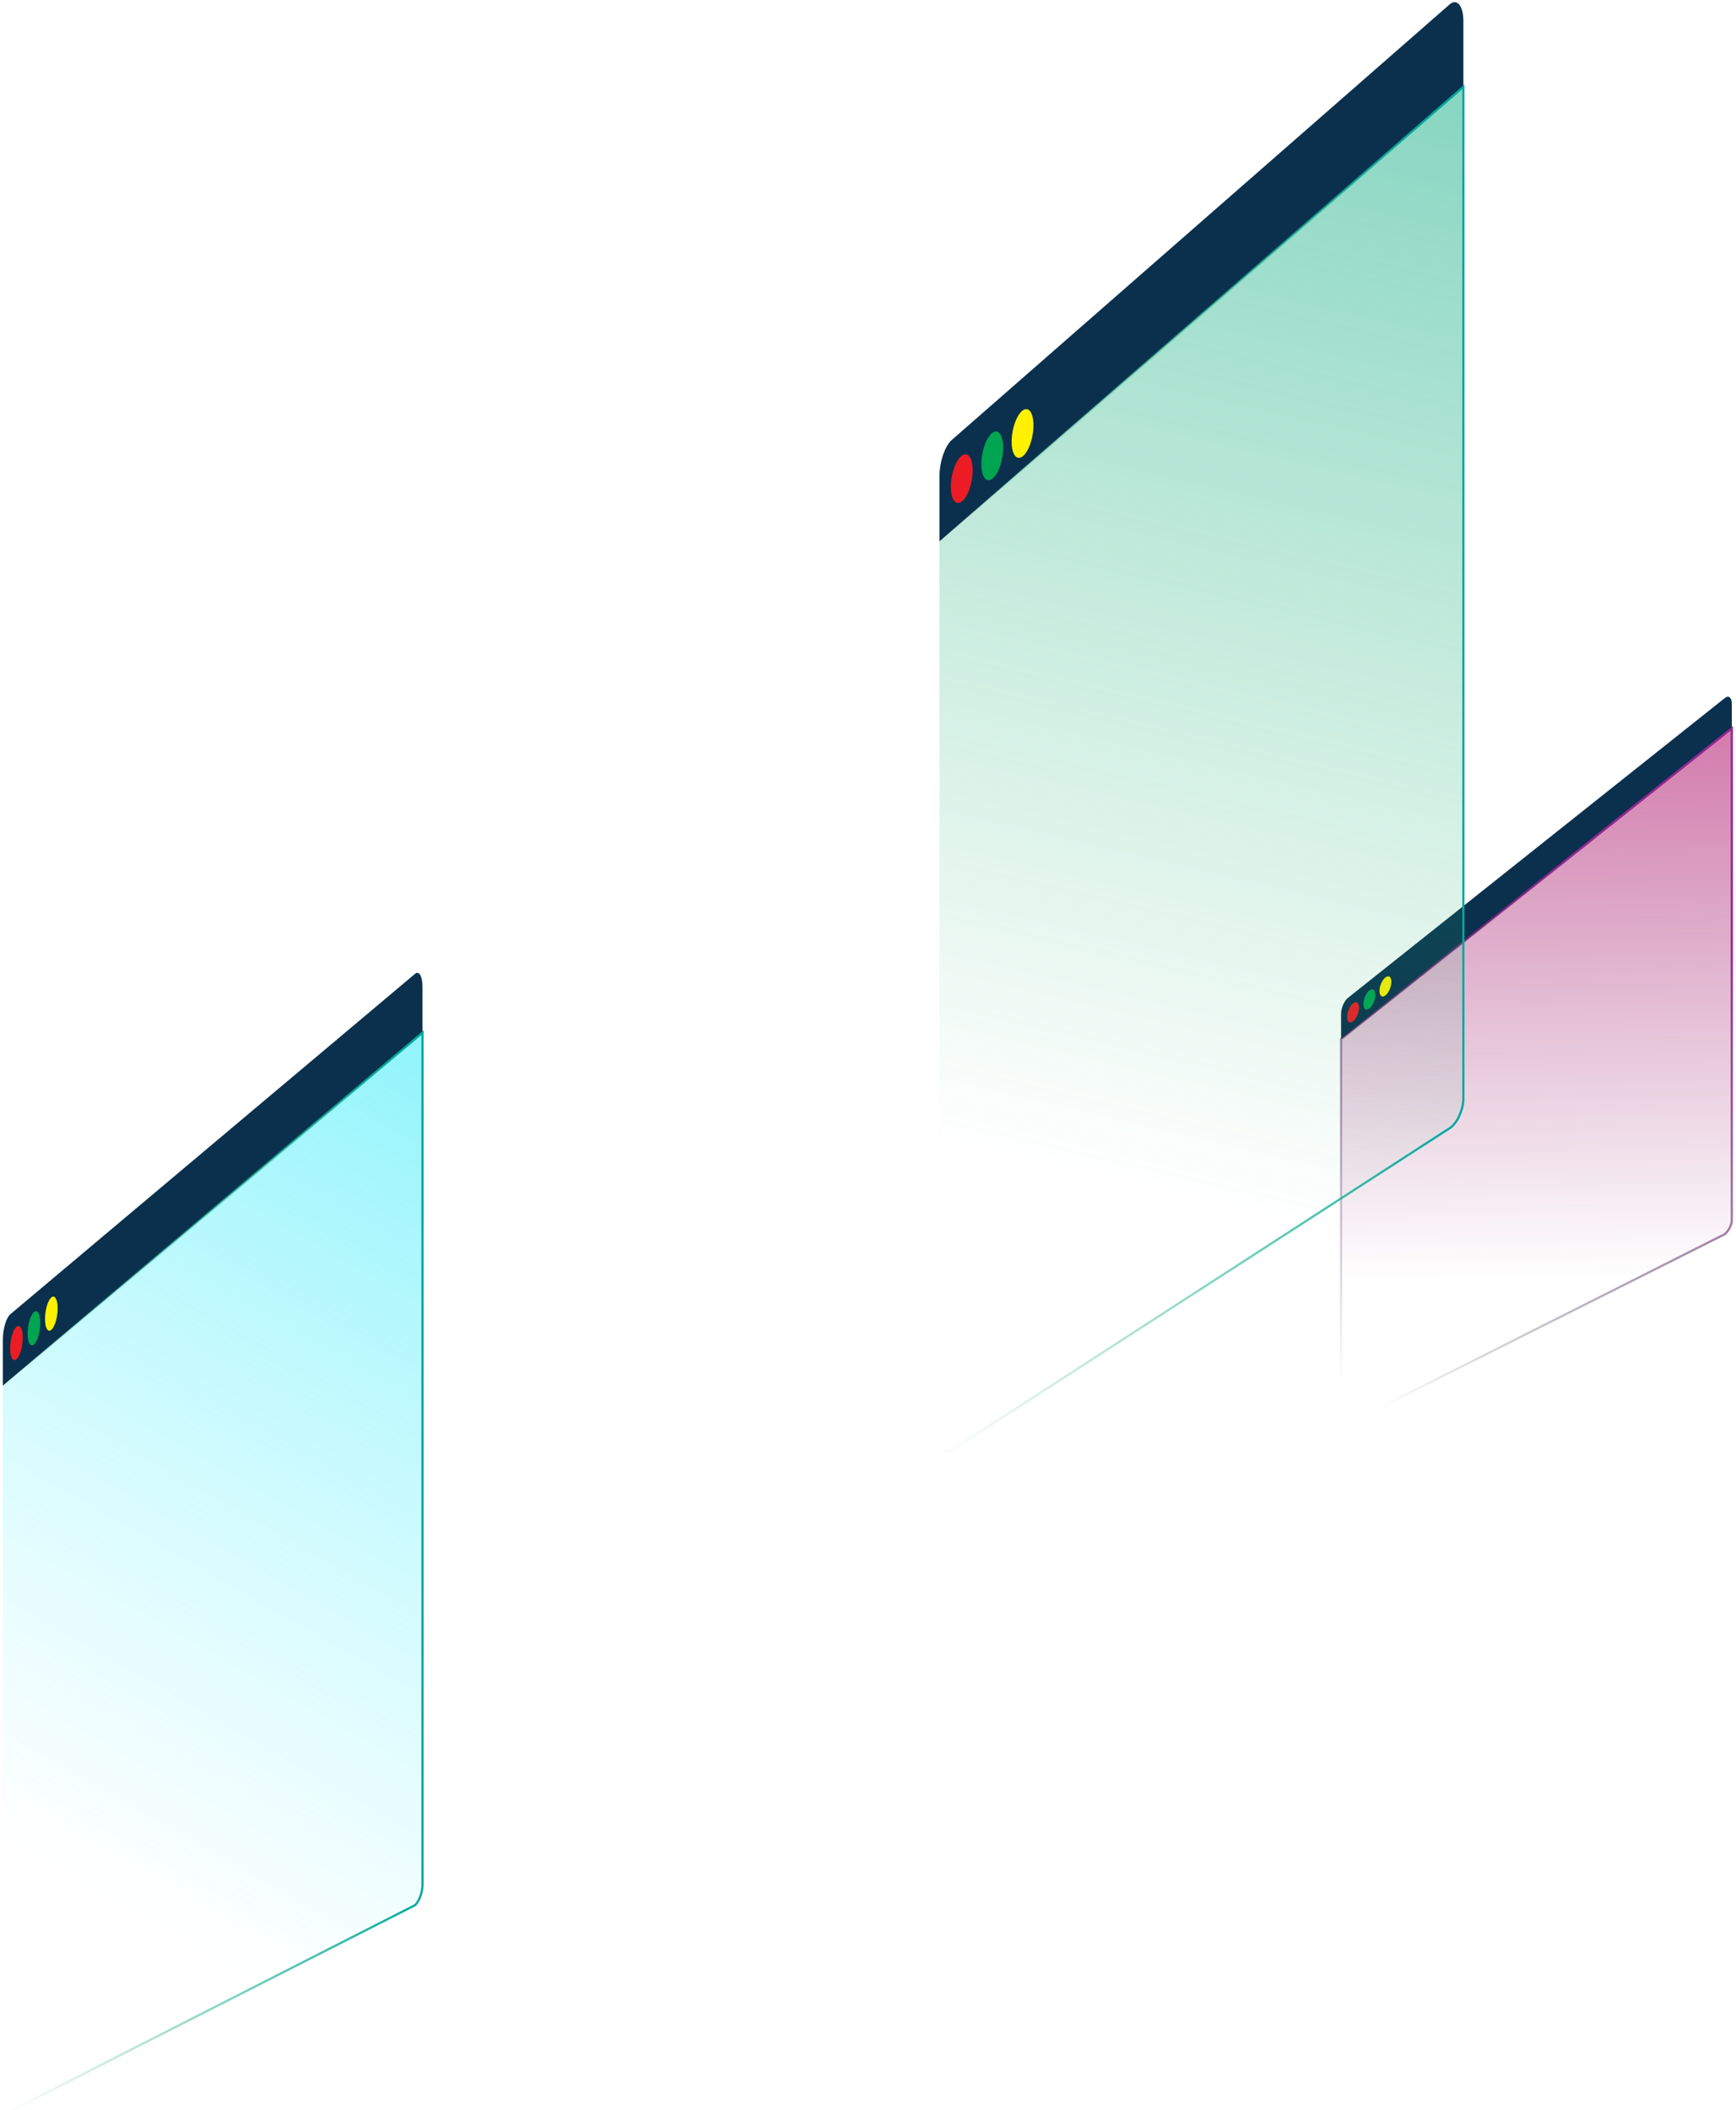 <?xml version="1.0" encoding="utf-8"?>
<!-- Generator: Adobe Illustrator 23.0.3, SVG Export Plug-In . SVG Version: 6.00 Build 0)  -->
<svg version="1.1" xmlns="http://www.w3.org/2000/svg" xmlns:xlink="http://www.w3.org/1999/xlink" x="0px" y="0px"
	 viewBox="0 0 787.7 957.3" style="enable-background:new 0 0 787.7 957.3;" xml:space="preserve">
	<style type="text/css">
		.st0{fill:#0A304D;}
		.st1{fill:url(#SVGID_1_);stroke:url(#SVGID_6_);stroke-miterlimit:10;}
		.st2{fill:#EC1C24;}
		.st3{fill:#00A551;}
		.st4{fill:#FFF100;}
		.st5{fill:url(#SVGID_2_);stroke:url(#SVGID_3_);stroke-miterlimit:10;}
		.st6{fill:url(#SVGID_4_);stroke:url(#SVGID_5_);stroke-miterlimit:10;}
	</style>
	<path class="st0" d="M782.6,316.7l-171,136c-1.7,1.4-3.1,4.6-3.1,7.3v11.5l177.3-141V319C785.7,316.4,784.3,315.3,782.6,316.7z" />				
	<linearGradient id="SVGID_1_" gradientUnits="userSpaceOnUse" x1="782.066" y1="103.637" x2="586.626" y2="484.232" gradientTransform="matrix(0.98 -0.531 0 1 95.105 408.419)">
		<stop  offset="0" style="stop-color:#D5006B"/>
		<stop  offset="1" style="stop-color:#7F0055;stop-opacity:0"/>
	</linearGradient>
	<linearGradient id="SVGID_6_" gradientUnits="userSpaceOnUse" x1="294.377" y1="-155.735" x2="217.855" y2="135.873" gradientTransform="matrix(1.065 0.393 0 1 -88.908 120.325)">
	<stop  offset="0" style="stop-color:#92278F"/>
	<stop  offset="1" style="stop-color:#13152B;stop-opacity:0"/>
</linearGradient>
	<path class="st1" d="M782.6,559.9l-171,86c-1.7,1.4-3.1,0.9-3.1-1V471.4l177.3-141v223.4C785.7,555.8,784.3,558.5,782.6,559.9z" />
	<ellipse transform="matrix(0.338 -0.941 0.941 0.338 -25.563 881.77)" class="st2" cx="613.9" cy="459.1" rx="4.8" ry="2.3"/>
	<ellipse transform="matrix(0.338 -0.941 0.941 0.338 -15.108 884.857)" class="st3" cx="621.3" cy="453.2" rx="4.8" ry="2.3"/>
	<ellipse transform="matrix(0.338 -0.941 0.941 0.338 -4.775 887.909)" class="st4" cx="628.7" cy="447.3" rx="4.8" ry="2.3"/>
	<path class="st0" d="M188.3,441.8L4.7,596.2c-1.9,1.6-3.4,6.7-3.4,11.5v20.9l190.4-160.1v-20.9 C191.7,442.8,190.1,440.2,188.3,441.8z"/>
	<linearGradient id="SVGID_2_" gradientUnits="userSpaceOnUse" x1="306.051" y1="-382.164" x2="-66.831" y2="343.974" gradientTransform="matrix(1.034 7.556851e-02 0 1 104.583 515.303)">
		<stop  offset="0" style="stop-color:#00E1F0"/>
		<stop  offset="1" style="stop-color:#55F3FF;stop-opacity:0"/>
	</linearGradient>
	<linearGradient id="SVGID_3_" gradientUnits="userSpaceOnUse" x1="84.71" y1="198.327" x2="-100.388" y2="198.327" gradientTransform="matrix(1.034 7.556851e-02 0 1 104.583 515.303)">
		<stop  offset="0" style="stop-color:#00A79D"/>
		<stop  offset="1" style="stop-color:#2BB673;stop-opacity:0"/>
	</linearGradient>
	<path class="st5" d="M188.3,864.3L4.7,957.7c-1.9,1.6-3.4,0-3.4-3.5V628.6l190.4-160.1v386.6 C191.7,858.6,190.1,862.7,188.3,864.3z"/>
	<ellipse transform="matrix(0.13 -0.992 0.992 0.13 -597.688 537.151)" class="st2" cx="7.1" cy="609.1" rx="7.8" ry="2.7"/>
	<ellipse transform="matrix(0.13 -0.992 0.992 0.13 -584.131 539.244)" class="st3" cx="15.1" cy="602.4" rx="7.8" ry="2.7"/>
	<ellipse transform="matrix(0.13 -0.992 0.992 0.13 -570.734 541.311)" class="st4" cx="23" cy="595.8" rx="7.8" ry="2.7"/>
	<path class="st0" d="M658.1,1.7L432.2,199.3c-3.2,2.4-5.9,9.9-5.9,16.6v29.7L664,39.4V9.7C664,2.9,661.4-0.6,658.1,1.7z"/>
	<linearGradient id="SVGID_4_" gradientUnits="userSpaceOnUse" x1="895.544" y1="-268.113" x2="474.705" y2="551.416" gradientTransform="matrix(1 -0.28 0 1 2.745329e-05 112.1)">
		<stop  offset="0" style="stop-color:#00A79D"/>
		<stop  offset="1" style="stop-color:#2BB673;stop-opacity:0"/>
	</linearGradient>
	<linearGradient id="SVGID_5_" gradientUnits="userSpaceOnUse" x1="664.493" y1="389.643" x2="425.859" y2="389.643" gradientTransform="matrix(1 -0.28 0 1 2.745329e-05 112.1)">
		<stop  offset="0" style="stop-color:#00A79D"/>
		<stop  offset="1" style="stop-color:#2BB673;stop-opacity:0"/>
	</linearGradient>
	<path class="st6" d="M658.1,511.6l-225.9,146c-3.2,2.4-5.9,0.3-5.9-4.6V245.7L664,39.4v458.9C664,503.2,661.4,509.2,658.1,511.6z" />
	<ellipse transform="matrix(0.179 -0.984 0.984 0.179 144.435 607.749)" class="st2" cx="436.5" cy="217.3" rx="11.2" ry="4.6"/>
	<ellipse transform="matrix(0.179 -0.984 0.984 0.179 165.921 612.946)" class="st3" cx="450.4" cy="207" rx="11.2" ry="4.6"/>
	<ellipse transform="matrix(0.179 -0.984 0.984 0.179 187.154 618.082)" class="st4" cx="464.1" cy="196.9" rx="11.2" ry="4.6"/>
</svg>
